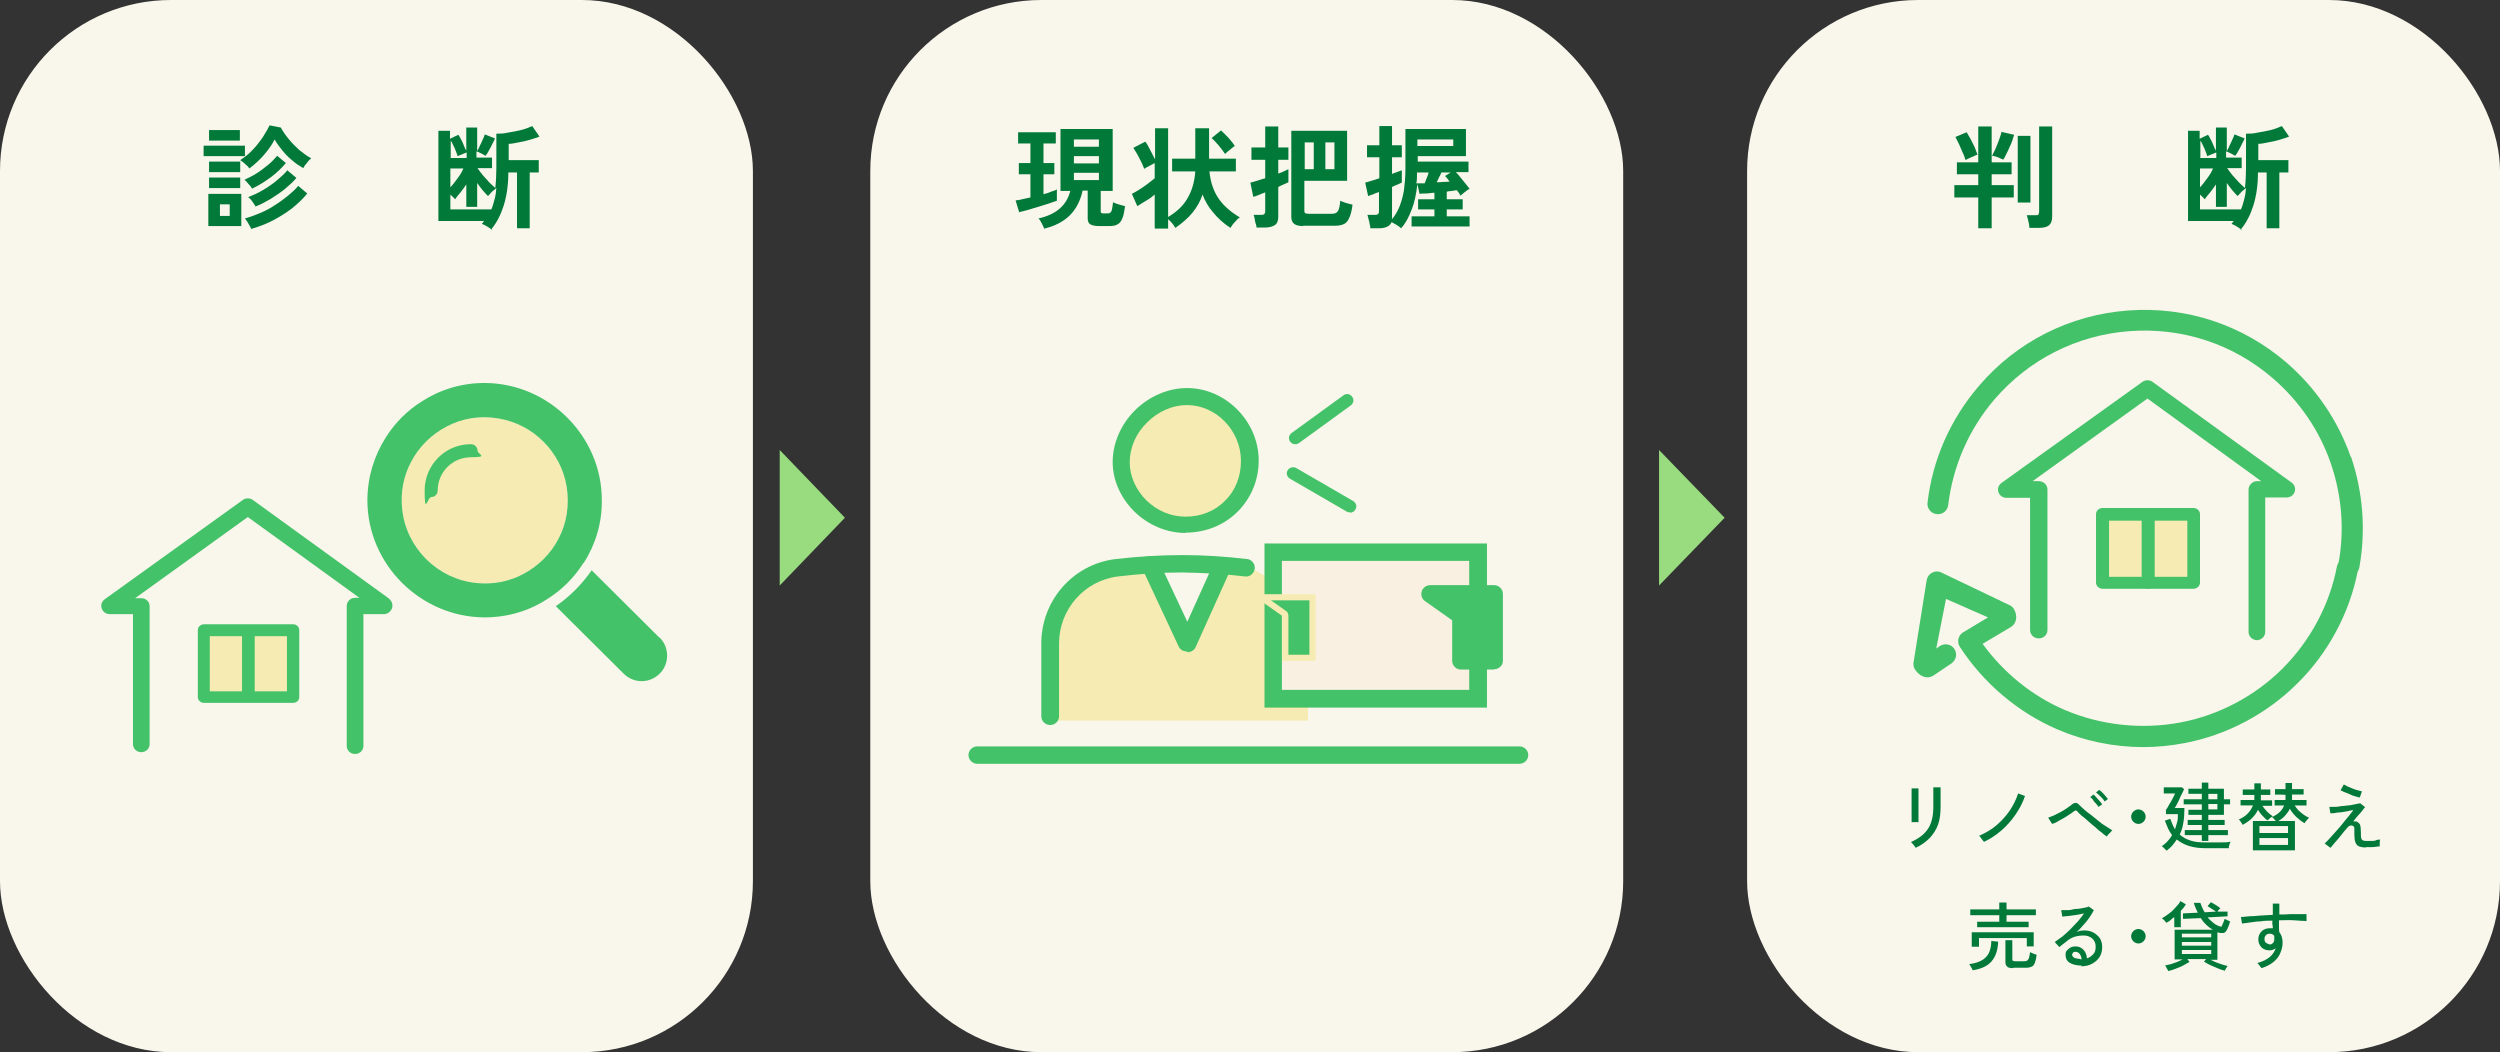 <?xml version="1.0" encoding="UTF-8"?>
<svg id="_レイヤー_2" data-name="レイヤー 2" xmlns="http://www.w3.org/2000/svg" viewBox="0 0 690 290.4">
  <rect x="0" y="0" width="690" height="290.4" fill="#333333" stroke="none"/>
  <defs>
    <style>
      .cls-1 {
        fill: #f6ecb3;
      }

      .cls-2 {
        fill: #44c269;
      }

      .cls-3 {
        fill: #007939;
      }

      .cls-4 {
        fill: #98dc7f;
      }

      .cls-5 {
        fill: #faf0e1;
      }

      .cls-6 {
        fill: #f9f6eb;
      }
    </style>
  </defs>
  <g id="_固定デザイン" data-name="固定デザイン">
    <g>
      <rect class="cls-6" width="207.8" height="290.4" rx="47.2" ry="47.2"/>
      <rect class="cls-6" x="240.2" width="207.8" height="290.4" rx="47.2" ry="47.2"/>
      <rect class="cls-6" x="482.2" width="207.8" height="290.4" rx="47.2" ry="47.2"/>
      <g>
        <path class="cls-3" d="M56.2,43.1v-2.9h11.4v2.9h-11.4ZM57.5,62.4v-8.9h9.1v8.9h-9.1ZM57.7,47.5v-2.9h8.6v2.9h-8.6ZM57.7,51.9v-2.9h8.6v2.9h-8.6ZM57.7,38.8v-2.9h8.5v2.9h-8.5ZM60.7,59.6h2.7v-3.2h-2.7v3.2ZM68.8,46.5c-.2-.4-.6-.8-1.1-1.2-.5-.5-1-.8-1.4-1.1.8-.5,1.7-1.2,2.5-1.9.8-.8,1.6-1.6,2.3-2.5.7-.9,1.4-1.8,1.9-2.7.6-.9,1-1.7,1.4-2.5l3.1.6c.6,1.1,1.3,2.1,2.2,3.2.9,1.1,1.9,2.1,2.9,3,1.1.9,2.2,1.7,3.3,2.3-.4.3-.8.7-1.2,1.3-.5.5-.8,1-1,1.4-1-.6-2-1.2-3-2.1-1-.8-1.9-1.7-2.7-2.7-.8-1-1.6-2-2.2-3.1-.7,1.4-1.7,2.8-2.9,4.2-1.2,1.4-2.6,2.7-4.1,3.8ZM69.6,52.1c-.2-.4-.5-.8-1-1.3-.4-.5-.8-.9-1.1-1.2,1.1-.5,2.3-1.1,3.4-1.8,1.1-.7,2.1-1.5,3.1-2.3,1-.8,1.8-1.7,2.5-2.5l2.4,2c-1.1,1.3-2.4,2.6-4,3.8-1.6,1.2-3.3,2.3-5.2,3.2ZM69.4,63.3c-.2-.4-.4-.9-.8-1.5-.3-.6-.7-1.1-1-1.5,1.4-.4,2.8-.9,4.2-1.5,1.4-.6,2.8-1.3,4.1-2.2,1.3-.8,2.5-1.7,3.6-2.6,1.1-.9,2.1-1.8,2.8-2.7l2.5,2.1c-1.2,1.5-2.6,2.8-4.2,4.1-1.7,1.3-3.5,2.4-5.4,3.4-1.9,1-3.9,1.7-5.9,2.3ZM70.6,57.1c-.2-.4-.5-.8-.9-1.4-.4-.6-.8-1-1.2-1.3,1.3-.5,2.7-1.1,4-1.9,1.4-.8,2.7-1.7,3.9-2.7,1.2-1,2.2-1.9,2.9-2.8l2.5,2.1c-.8,1-1.9,2-3.1,3-1.2,1-2.6,1.9-4,2.8-1.4.8-2.8,1.6-4.2,2.1Z"/>
        <path class="cls-3" d="M136,63.6c-.5-.4-.9-.7-1.4-1-.5-.3-1-.6-1.6-.8.1-.1.2-.3.3-.4.1-.1.2-.3.3-.4h-12.6v-24.9h3.2v2.2l2.3-1.1c.2.2.4.6.7,1.2.3.5.6,1.1.8,1.7s.5,1.1.7,1.5v-6.4h3v6.5c.2-.4.5-.8.7-1.4.3-.5.5-1.1.8-1.7.3-.6.5-1.1.6-1.5l2.8,1.1c-.1.4-.4.9-.7,1.5-.3.6-.6,1.3-1,1.9-.3.6-.6,1.1-.9,1.4-.2-.1-.4-.2-.7-.4-.3-.2-.6-.3-1-.5-.3-.2-.6-.3-.8-.3v1.7h4.3v2.9h-4c.4.6.9,1.3,1.5,2s1.2,1.3,1.8,2c.6.6,1.2,1.1,1.6,1.5.2-1.7.3-3.6.3-5.6v-9.4c.9,0,2,0,3.2-.3,1.2-.2,2.4-.4,3.6-.7,1.2-.3,2.2-.7,3.1-1.1l2,2.9c-.8.3-1.7.6-2.7.9-1,.3-2,.5-3.1.7-1,.2-1.9.4-2.7.4v4.5h8.3v3.4h-2.5v15.4h-3.5v-15.4h-2.4c0,3.6-.5,6.7-1.3,9.2-.8,2.5-1.9,4.7-3.5,6.6ZM124.3,43.6h4.5v-1.5c-.2,0-.5.2-.8.3s-.7.3-1,.4c-.3.1-.6.3-.7.3-.1-.4-.3-.9-.5-1.4-.2-.5-.4-1.1-.7-1.6-.2-.5-.5-1-.7-1.3v4.7ZM124.3,51.7c.7-.7,1.3-1.6,2-2.5s1.2-1.8,1.6-2.7h-3.6v5.2ZM124.3,57.8h11.3c.4-.8.6-1.8.9-2.8s.4-2,.5-3.1c-.3.2-.7.6-1.2,1-.5.5-.8.9-1.1,1.2-.5-.4-.9-1-1.5-1.6-.5-.6-1-1.3-1.5-2v6.6h-3v-6.2c-.5.8-1.1,1.5-1.6,2.2-.6.7-1.1,1.3-1.5,1.9-.3-.4-.8-.8-1.3-1.3v4.1Z"/>
      </g>
      <polygon class="cls-4" points="233.2 142.9 215.2 161.6 215.2 124.2 233.2 142.9"/>
      <polygon class="cls-4" points="476 142.9 457.9 161.6 457.9 124.2 476 142.9"/>
      <g>
        <circle class="cls-1" cx="327.8" cy="127.8" r="16.7"/>
        <g>
          <path class="cls-1" d="M335.3,154.8l-8.1,19.9-10-19.9c-14.2,0-25.8,11.5-25.8,25.8v18.3s69.6,0,69.6,0v-18.3c0-9.7-5.4-18.1-13.3-22.5s-8-3.2-12.5-3.2Z"/>
          <polygon class="cls-5" points="408 182.9 408 192.9 351.5 192.9 351.5 152.4 408 152.4 408 164.1 408 182.9"/>
          <g>
            <g>
              <g>
                <path class="cls-2" d="M327.3,146.4h0c-5.1,0-9.9-2.1-13.7-5.7-3.7-3.6-5.8-8.3-5.8-13.1,0-4.9,2.1-9.9,5.9-13.7h0c3.8-3.8,8.9-6,13.9-6h.1c10.3,0,18.9,8.9,18.9,19.3,0,5.2-2,10.1-5.6,13.6-3.6,3.6-8.5,5.6-13.8,5.6ZM327.6,111.1c-4.1,0-8.3,1.8-11.5,5h0c-3.2,3.2-5,7.4-5,11.5,0,4,1.8,7.9,4.9,11,3.1,3,7.1,4.7,11.3,4.7h0c4.3,0,8.4-1.6,11.3-4.6,3-3,4.6-7,4.6-11.5,0-8.7-7.1-16.1-15.6-16.1h-.1ZM314.6,114h0,0Z"/>
                <path class="cls-2" d="M327.3,147.1h0c-5.2,0-10.3-2.1-14.2-5.9-3.8-3.8-6-8.6-6-13.7,0-5.1,2.2-10.3,6.1-14.2,3.9-3.9,9.2-6.2,14.4-6.2,10.8,0,19.8,9.3,19.8,20,0,5.4-2.1,10.4-5.8,14.1-3.7,3.7-8.8,5.8-14.3,5.8ZM327.6,111.1v.7c-3.9,0-7.9,1.7-11,4.8-3.1,3-4.8,7-4.8,11,0,3.8,1.7,7.6,4.6,10.5,3,2.9,6.8,4.5,10.8,4.5h0c4.2,0,8.1-1.5,10.9-4.4,2.9-2.8,4.4-6.7,4.4-11,0-8.3-6.8-15.4-14.9-15.4v-.7Z"/>
              </g>
              <g>
                <path class="cls-2" d="M289.8,199.4c-1,0-1.7-.8-1.7-1.7v-20.1c0-11.5,8.6-21.2,19.9-22.6,6.1-.7,12.3-1.1,18.4-1.1,5.9,0,11.9.4,17.7,1.1.9.1,1.6,1,1.5,1.9-.1.9-1,1.6-1.9,1.5-5.7-.7-11.5-1.1-17.3-1.1-.1,0-.2,0-.3,0-5.9,0-11.8.4-17.6,1.1-9.6,1.2-16.9,9.4-16.9,19.2v20.1c0,1-.8,1.7-1.7,1.7Z"/>
                <path class="cls-2" d="M289.8,200.1c-1.3,0-2.4-1.1-2.4-2.4v-20.1c0-11.9,8.8-21.9,20.5-23.3,6.1-.7,12.3-1.1,18.5-1.1,5.9,0,11.9.4,17.8,1.1.6,0,1.2.4,1.6.9.4.5.6,1.1.5,1.8-.2,1.3-1.4,2.3-2.7,2.1-5.7-.7-11.5-1-17.2-1.1h-.3c-5.8,0-11.7.4-17.5,1.1-9.3,1.1-16.3,9.1-16.3,18.5v20.1c0,1.3-1.1,2.4-2.4,2.4Z"/>
              </g>
            </g>
            <g>
              <path class="cls-2" d="M419.4,210.1h-149.7c-1,0-1.7-.8-1.7-1.7s.8-1.7,1.7-1.7h149.7c1,0,1.7.8,1.7,1.7s-.8,1.7-1.7,1.7Z"/>
              <path class="cls-2" d="M419.4,210.8h-149.7c-1.3,0-2.4-1.1-2.4-2.4s1.1-2.4,2.4-2.4h149.7c1.3,0,2.4,1.1,2.4,2.4s-1.1,2.4-2.4,2.4Z"/>
            </g>
            <g>
              <polygon class="cls-2" points="409.7 194.6 349.7 194.6 349.7 150.7 409.7 150.7 409.7 164.1 406.3 164.1 406.3 154.2 353.2 154.2 353.2 191.2 406.3 191.2 406.3 182.9 409.7 182.9 409.7 194.6"/>
              <path class="cls-2" d="M410.4,195.3h-61.4v-45.3h61.4v14.8h-4.9v-10h-51.7v35.6h51.7v-8.3h4.9v13.1Z"/>
            </g>
            <g>
              <path class="cls-2" d="M327.5,179.1c-.7,0-1.3-.4-1.6-1l-10-21.4c-.4-.9,0-1.9.8-2.3.9-.4,1.9,0,2.3.8l8.4,18,8-17.8c.4-.9,1.4-1.3,2.3-.9.9.4,1.3,1.4.9,2.3l-9.6,21.3c-.3.6-.9,1-1.6,1h0Z"/>
              <path class="cls-2" d="M327.5,179.8h0c-.9,0-1.8-.5-2.2-1.4l-10-21.4c-.3-.6-.3-1.2,0-1.9.2-.6.7-1.1,1.3-1.4.6-.3,1.2-.3,1.9,0,.6.2,1.1.7,1.4,1.3l7.8,16.6,7.4-16.4c.5-1.2,2-1.8,3.2-1.2.6.3,1,.7,1.3,1.4s.2,1.3,0,1.9l-9.6,21.3c-.4.9-1.3,1.4-2.2,1.4h0Z"/>
            </g>
            <g>
              <polygon class="cls-1" points="363.1 164 345.4 164 353.9 170 353.9 182.4 363.1 182.4 363.1 164"/>
              <g>
                <path class="cls-2" d="M412.4,184.1h-9.2c-1,0-1.7-.8-1.7-1.7v-11.5l-7.8-5.5c-.6-.4-.9-1.2-.7-1.9.2-.7.9-1.2,1.6-1.2h17.7c.9,0,1.7.8,1.7,1.7v18.4c0,.5-.1.9-.5,1.2-.3.3-.8.5-1.2.5ZM355.7,180.7h5.7v-15h-10.6l4.1,2.9c.5.3.7.8.7,1.4v10.7Z"/>
                <path class="cls-2" d="M412.4,184.8h-9.2c-1.3,0-2.4-1.1-2.4-2.4v-11.2l-7.5-5.3c-.9-.6-1.2-1.7-.9-2.7.3-1,1.3-1.7,2.3-1.7h17.7c1.3,0,2.4,1.1,2.4,2.4v18.4c0,.7-.2,1.3-.7,1.7-.5.5-1.1.7-1.7.7ZM356.4,180h4.3v-13.6h-7.6l2.2,1.6c.7.5,1,1.2,1,2v10Z"/>
              </g>
            </g>
            <g>
              <path class="cls-2" d="M372.6,141.4c-.3,0-.6,0-.9-.2l-15.7-9.1c-.8-.5-1.1-1.5-.6-2.3.5-.8,1.5-1.1,2.4-.6l15.7,9.1c.8.5,1.1,1.5.6,2.3-.3.6-.9.9-1.5.9Z"/>
              <path class="cls-2" d="M357.5,122.6c-.5,0-1.1-.2-1.4-.7-.6-.8-.4-1.8.4-2.4l14.3-10.4c.8-.6,1.8-.4,2.4.4.6.8.4,1.8-.4,2.4l-14.3,10.4c-.3.2-.7.3-1,.3Z"/>
            </g>
          </g>
        </g>
      </g>
      <g>
        <path class="cls-2" d="M648.8,126.1c-3.5-10-9.6-19-17.7-26-12.2-10.5-27.7-15.6-43.8-14.4-16,1.2-30.7,8.6-41.1,20.8-7.9,9.2-12.8,20.3-14.2,32.2-.2,1.6.9,3,2.5,3.2,1.6.2,3-.9,3.2-2.5,1.3-10.8,5.7-20.9,12.8-29.2,9.5-11,22.7-17.7,37.2-18.8,14.5-1.1,28.6,3.5,39.6,13,7.3,6.3,12.9,14.4,16,23.5,3,8.7,3.8,18.1,2.2,27.2l-.3.6c0,.2-.2.4-.2.6-2,10.6-7.4,20.6-15,28.2-7.6,7.6-17.6,12.9-28.2,14.9-10.6,2-21.9.8-31.8-3.4-9-3.8-17-10.3-22.8-18.3l7.9-4.7c1.5-1,1.8-3,.8-4.8-.2-.4-.6-.8-.9-1l-19-9.1c-.9-.5-1.9-.5-2.8,0-.9.5-1.4,1.4-1.5,2.4l-3.6,22.6v.2c0,.6.2,1.2.6,1.7,1.8,2.4,3.8,2.2,5,1.4l4.9-3.3c1.3-.9,1.7-2.6.8-4-.4-.6-1.1-1.1-1.8-1.2-.7-.2-1.5,0-2.2.4l-1,.7,2.7-13.7,11.6,5.1-7,4.2c-1.3.9-1.6,2.6-.8,3.9,6.5,10,16,18.1,26.9,22.8,7.4,3.2,15.6,4.9,23.8,4.9,3.8,0,7.6-.4,11.3-1.1,11.7-2.2,22.8-8.1,31.2-16.5,8.4-8.3,14.3-19.2,16.6-30.8l.3-.6c0-.2.2-.4.2-.7,1.8-10.1,1-20.6-2.3-30.4Z"/>
        <g>
          <rect class="cls-1" x="580.3" y="141" width="25" height="18.9"/>
          <g>
            <g>
              <path class="cls-2" d="M562.8,174.9c.6,0,1.1-.4,1.1-1v-38.8c0-.5-.5-1-1.1-1h-5.8l35.8-25.7,35.4,25.7h-5.2c-.6,0-1,.5-1,1v39.3c0,.5.5,1,1.1,1s1.1-.4,1.1-1v-38.4h7.2c.4,0,.8-.4,1-.7.1-.4,0-.8-.3-1.1l-38.4-27.8c-.4-.3-.9-.3-1.3,0l-38.9,27.9c-.4.3-.5.7-.3,1.1.1.4.5.7,1,.7h7.8v37.9c0,.5.5,1,1.1,1Z"/>
              <path class="cls-2" d="M623,176.7c-1.3,0-2.4-1-2.4-2.3v-39.3c0-1.2,1.1-2.3,2.3-2.3h1.2s-31.4-22.8-31.4-22.8l-31.7,22.8h1.7c1.3,0,2.4,1,2.4,2.3v38.8c0,1.3-1.1,2.3-2.4,2.3s-2.4-1-2.4-2.3v-36.5h-6.5c-1,0-1.9-.6-2.2-1.5-.4-1,0-2,.8-2.6l38.9-27.9c.8-.6,2-.6,2.8,0l38.4,27.8c.8.6,1.2,1.6.8,2.6-.3.9-1.2,1.5-2.2,1.5h-5.9v37.1c0,1.3-1.1,2.3-2.4,2.3Z"/>
            </g>
            <g>
              <path class="cls-2" d="M579.3,160.9v-18.9c0-.5.5-1,1.1-1h25.1c.6,0,1.1.4,1.1,1v18.9c0,.5-.5,1-1.1,1h-25.1c-.6,0-1.1-.4-1.1-1ZM604.4,143h-23v16.9h23v-16.9Z"/>
              <path class="cls-2" d="M605.4,162.5h-25.1c-1,0-1.8-.8-1.8-1.7v-18.9c0-.9.8-1.7,1.8-1.7h25.1c1,0,1.8.8,1.8,1.7v18.9c0,.9-.8,1.7-1.8,1.7ZM582.1,159.2h21.6v-15.5h-21.6v15.5Z"/>
            </g>
            <g>
              <path class="cls-2" d="M592.9,161.8c.6,0,1.1-.4,1.1-1v-18.4c0-.5-.5-1-1.1-1s-1.1.4-1.1,1v18.4c0,.5.5,1,1.1,1Z"/>
              <path class="cls-2" d="M592.9,162.5c-1,0-1.8-.8-1.8-1.7v-18.4c0-.9.8-1.7,1.8-1.7s1.8.8,1.8,1.7v18.4c0,.9-.8,1.7-1.8,1.7Z"/>
            </g>
          </g>
        </g>
      </g>
      <g>
        <path class="cls-3" d="M281.3,58.6l-1-3.3c.5,0,1.1-.1,1.8-.3s1.5-.3,2.3-.5v-6.4h-3.2v-3.1h3.2v-5.4h-3.4v-3.1h10.4v3.1h-3.4v5.4h3v3.1h-3v5.5c.8-.2,1.5-.4,2.1-.7.7-.2,1.2-.4,1.6-.6v3.1c-.6.2-1.4.5-2.3.8-.9.3-1.9.6-2.9.9-1,.3-2,.6-3,.9s-1.7.4-2.4.6ZM288.2,63.2c-.1-.5-.4-1-.7-1.6-.3-.6-.6-1.1-.9-1.3,4.9-1.1,7.8-3.6,8.8-7.6h-2.7v-17.1h14.4v17.1h-3.3v5.6c0,.2,0,.4.2.5s.3.1.6.1h.9c.4,0,.7,0,.9-.2.2-.1.4-.4.5-.9.1-.5.2-1.1.3-2,.2.1.5.3.9.4.4.1.8.3,1.3.4.4.1.8.2,1.1.3-.2,1.5-.4,2.7-.8,3.5-.3.8-.8,1.3-1.4,1.6-.6.3-1.3.4-2.2.4h-2.8c-1.1,0-1.9-.2-2.4-.5-.5-.3-.7-.9-.7-1.7v-7.6h-1.4c-.6,2.8-1.8,5.1-3.5,6.8s-4.1,3-7.1,3.7ZM296.4,40.5h6.9v-2h-6.9v2ZM296.4,45.1h6.9v-2h-6.9v2ZM296.4,49.7h6.9v-2h-6.9v2Z"/>
        <path class="cls-3" d="M318.7,62.9v-9.2c-.7.6-1.5,1.2-2.4,1.7s-1.7,1.1-2.4,1.5l-1.5-3.4c.6-.3,1.3-.7,2.1-1.2.8-.5,1.6-1.1,2.3-1.6.8-.6,1.4-1.1,1.9-1.5v-4.2c-.4.2-.9.5-1.5.8-.6.3-1.1.6-1.4.8-.2-.6-.5-1.2-.8-1.9-.4-.7-.7-1.4-1.1-2.1-.4-.7-.8-1.3-1.1-1.8l3.3-1.7c.5.6.9,1.4,1.4,2.4.5.9.9,1.8,1.3,2.5v-8.6h3.6v24.5c2.3-1.4,4.1-3,5.3-5.1,1.2-2,2-4.5,2.2-7.5h-6.4v-3.5h6.4v-8.4h3.8v8.4h7.4v3.5h-7.3c.3,3.1,1.2,5.6,2.6,7.6,1.4,2,3.4,3.7,5.8,5.1-.5.3-.9.7-1.4,1.3-.5.5-.9,1.1-1.2,1.6-2-1.3-3.6-2.8-4.8-4.3-1.3-1.5-2.2-3.1-2.9-4.9-.6,1.8-1.5,3.4-2.7,4.9-1.2,1.5-2.8,2.9-4.8,4.3-.2-.4-.6-.9-.9-1.3-.4-.5-.8-.8-1.1-1.1v2.6h-3.6ZM338.2,42.6c-.5-.8-1.1-1.5-1.8-2.4-.7-.8-1.3-1.5-2-2.1l2.6-2.1c.7.6,1.4,1.4,2.1,2.1.7.8,1.3,1.5,1.7,2.2-.4.2-.8.6-1.3,1-.5.4-1,.8-1.4,1.2Z"/>
        <path class="cls-3" d="M346.8,63c0-.3,0-.7-.2-1.2s-.2-.9-.3-1.4-.2-.8-.3-1.1h2c.4,0,.7,0,.9-.2s.3-.4.3-.8v-5.2c-.7.3-1.4.5-2,.8-.6.2-1,.4-1.3.4l-.8-3.9c.5-.1,1.1-.3,1.8-.5.7-.2,1.5-.5,2.3-.7v-5.1h-3.8v-3.4h3.8v-5.8h3.6v5.8h2.8v3.4h-2.8v3.8c.6-.2,1.2-.4,1.7-.7.5-.2.9-.4,1.1-.5v3.6c-.2.1-.6.3-1.1.5-.5.2-1.1.5-1.7.8v8.2c0,1.1-.3,1.9-.9,2.3s-1.5.7-2.8.7h-2.3ZM359.8,62.4c-1.2,0-2.1-.2-2.6-.6-.5-.4-.8-1-.8-1.9v-23.8h15.4v13.8h-11.8v8.2c0,.3,0,.5.2.7.1.1.4.2.9.2h6.6c.8,0,1.3-.3,1.6-.8.3-.5.5-1.4.6-2.8.2.1.6.3,1,.4.4.2.9.3,1.3.4.4.1.8.2,1.1.3-.2,1.6-.5,2.7-.9,3.6s-.8,1.4-1.4,1.7c-.6.3-1.4.5-2.4.5h-9ZM360.1,46.7h2.5v-7.4h-2.5v7.4ZM365.8,46.7h2.5v-7.4h-2.5v7.4Z"/>
        <path class="cls-3" d="M378.2,63c0-.3,0-.7-.2-1.2,0-.5-.2-.9-.3-1.4s-.2-.8-.3-1.1h2c.4,0,.7,0,.9-.2.2-.1.3-.4.3-.8v-5.3c-.7.2-1.3.5-1.8.7-.5.2-1,.3-1.2.4l-.8-3.7c.5-.1,1-.3,1.7-.5.7-.2,1.4-.4,2.2-.7v-5.8h-3.4v-3.3h3.4v-5.3h3.5v5.3h2.7v3.3h-2.7v4.6c.6-.2,1.1-.4,1.6-.6.5-.2.9-.3,1.1-.4v3.4c-.3.1-.6.3-1.1.5-.5.2-1,.4-1.6.7v8.6c0,.1,0,.2,0,.3.9-1.1,1.6-2.3,2.1-3.6.5-1.3.9-2.7,1.2-4.4.2-1.7.4-3.6.4-5.9v-11h16.7v7.5h-13.3v1.5h14v2.9h-3.5c.4.4.9.9,1.3,1.5.5.6,1,1.2,1.4,1.7.5.6.8,1,1.1,1.4-.4.2-.8.5-1.3.9s-.9.7-1.2,1c-.2-.4-.5-.9-1-1.5-.4,0-.8.1-1.3.2-.5,0-1,.1-1.5.2v2.1h4.4v2.8h-4.4v1.9h6.3v2.8h-16v-2.8h6.3v-1.9h-4.5v-2.8h4.5v-1.8c-.8,0-1.6.2-2.3.2s-1.3,0-1.8.1l-.6-2.7c-.3,2.7-.8,5.1-1.6,7.1-.8,2.1-1.7,3.8-2.9,5.1-.3-.3-.7-.6-1.2-.9-.5-.3-1-.6-1.4-.8-.5,1.1-1.6,1.7-3.5,1.7h-2.2ZM391,50.6c.6,0,1.3,0,2.2,0,.2-.5.4-1,.6-1.5.2-.5.4-1,.5-1.5h-3.2c0,1.1,0,2.1-.2,3.1ZM391.2,40.3h9.9v-1.8h-9.9v1.8ZM396.5,50.3c.7,0,1.3,0,1.9-.1.6,0,1.2,0,1.7-.1-.2-.3-.5-.6-.7-.9-.2-.3-.4-.5-.6-.6l1.6-1h-2.6c-.1.4-.3.8-.6,1.3-.2.5-.5,1-.7,1.5Z"/>
      </g>
      <g>
        <path class="cls-3" d="M546,63v-8.5h-6.6v-3.4h6.6v-3h-5.9v-3.3h5.9v-9.9h3.7v9.9h5.5v3.3h-5.5v3h6.1v3.4h-6.1v8.5h-3.7ZM542.5,44.2c-.2-.6-.4-1.3-.8-2.1-.3-.8-.7-1.5-1-2.3-.4-.8-.7-1.4-1-2l3.1-1.3c.3.5.7,1.2,1.1,1.9s.7,1.5,1.1,2.2c.3.8.6,1.5.8,2.1-.2,0-.6.2-1,.4-.4.2-.8.3-1.2.5-.4.2-.7.4-1,.5ZM553,44.1c-.4-.2-1-.4-1.6-.7-.6-.2-1.2-.4-1.6-.4.2-.4.5-1,.9-1.8.3-.8.7-1.6,1-2.5s.6-1.6.7-2.3l3.5.8c-.1.4-.3,1-.5,1.6s-.5,1.3-.8,1.9c-.3.7-.6,1.3-.9,1.9-.3.6-.5,1.1-.8,1.4ZM556.9,55.9v-18.4h3.5v18.4h-3.5ZM560.1,63c0-.3,0-.7-.1-1.2s-.2-.9-.3-1.3c-.1-.4-.2-.8-.3-1.1h2.4c.4,0,.7,0,.8-.2.1-.1.2-.4.2-.8v-23.5h3.6v24.9c0,1.1-.3,1.9-.9,2.4-.6.5-1.6.7-2.9.7h-2.5Z"/>
        <path class="cls-3" d="M618.9,63.6c-.5-.4-.9-.7-1.4-1-.5-.3-1-.6-1.6-.8.1-.1.2-.3.3-.4.1-.1.2-.3.3-.4h-12.6v-24.9h3.2v2.2l2.3-1.1c.2.2.4.6.7,1.2.3.5.6,1.1.8,1.7s.5,1.1.7,1.5v-6.4h3v6.5c.2-.4.5-.8.7-1.4.3-.5.5-1.1.8-1.7.3-.6.5-1.1.6-1.5l2.8,1.1c-.1.4-.4.9-.7,1.5-.3.6-.6,1.3-1,1.9-.3.6-.6,1.1-.9,1.4-.2-.1-.4-.2-.7-.4-.3-.2-.6-.3-1-.5-.3-.2-.6-.3-.8-.3v1.7h4.3v2.9h-4c.4.6.9,1.3,1.5,2s1.2,1.3,1.8,2c.6.6,1.2,1.1,1.6,1.5.2-1.7.3-3.6.3-5.6v-9.4c.9,0,2,0,3.2-.3,1.2-.2,2.4-.4,3.6-.7,1.2-.3,2.2-.7,3.1-1.1l2,2.9c-.8.3-1.7.6-2.7.9-1,.3-2,.5-3.1.7-1,.2-1.9.4-2.7.4v4.5h8.3v3.4h-2.5v15.4h-3.5v-15.4h-2.4c0,3.6-.5,6.7-1.3,9.2-.8,2.5-1.9,4.7-3.5,6.6ZM607.2,43.6h4.5v-1.5c-.2,0-.5.2-.8.3s-.7.3-1,.4c-.3.1-.6.3-.7.3-.1-.4-.3-.9-.5-1.4-.2-.5-.4-1.1-.7-1.6-.2-.5-.5-1-.7-1.3v4.7ZM607.2,51.7c.7-.7,1.3-1.6,2-2.5s1.2-1.8,1.6-2.7h-3.6v5.2ZM607.2,57.8h11.3c.4-.8.6-1.8.9-2.8s.4-2,.5-3.1c-.3.2-.7.6-1.2,1-.5.5-.8.9-1.1,1.2-.5-.4-.9-1-1.5-1.6-.5-.6-1-1.3-1.5-2v6.6h-3v-6.2c-.5.8-1.1,1.5-1.6,2.2-.6.7-1.1,1.3-1.5,1.9-.3-.4-.8-.8-1.3-1.3v4.1Z"/>
      </g>
      <g>
        <path class="cls-3" d="M527.6,227c0,0,0-.4,0-.8,0-.5,0-1,0-1.7,0-.7,0-1.4,0-2.2,0-.8,0-1.5,0-2.2,0-.7,0-1.3,0-1.7s0-.7,0-.8h1.9v.8c0,.5,0,1,0,1.7s0,1.4,0,2.1,0,1.5,0,2.1c0,.7,0,1.3,0,1.7s0,.8,0,.9h-1.9ZM528.7,234c0-.1-.2-.3-.3-.5-.2-.2-.3-.4-.5-.6-.2-.2-.3-.4-.5-.5,2.1-.9,3.7-2.1,4.7-3.6,1-1.5,1.5-3.5,1.5-6.1v-1.7c0-.5,0-.9,0-1.5,0-.5,0-1,0-1.4,0-.4,0-.7,0-.8h2v5.4c0,1.9-.2,3.5-.7,4.9-.5,1.4-1.3,2.6-2.3,3.7-1,1-2.3,2-3.9,2.7Z"/>
        <path class="cls-3" d="M547.6,232.4c0-.1-.2-.3-.4-.5s-.3-.4-.5-.7-.3-.4-.5-.5c1.8-.8,3.4-1.7,4.8-2.9,1.4-1.2,2.7-2.6,3.7-4.1,1-1.5,1.8-3.1,2.3-4.7l1.9.7c-.6,1.8-1.5,3.5-2.6,5.1-1.1,1.6-2.4,3.1-3.9,4.4-1.5,1.3-3.2,2.4-4.9,3.2Z"/>
        <path class="cls-3" d="M581.4,230.8c-.3-.2-.8-.5-1.3-1-.6-.4-1.2-.9-1.8-1.5-.7-.5-1.3-1.1-2-1.7-.7-.6-1.2-1.1-1.8-1.5-.5-.5-.9-.8-1.1-1.1s-.4-.3-.5-.3-.4.1-.6.3c-.4.3-.8.6-1.3.9s-1,.7-1.6,1c-.6.3-1.1.6-1.6.9s-1,.5-1.4.6l-1.1-1.7c.4-.2,1-.4,1.5-.6.6-.3,1.2-.6,1.8-.9.6-.3,1.2-.7,1.8-1.1.6-.4,1-.7,1.4-1,.4-.4.8-.5,1.1-.5.3,0,.7.2,1.1.7.3.3.7.6,1.2,1.1.5.5,1.2,1,1.9,1.5.7.6,1.4,1.1,2.1,1.7s1.4,1.1,2.1,1.5,1.2.8,1.7,1.1c-.2.1-.3.3-.5.5-.2.2-.4.4-.6.6s-.3.4-.4.6ZM579.2,222.7c-.2-.3-.4-.6-.7-.9s-.6-.6-.8-1-.6-.6-.8-.8l.9-.7c.2.2.5.4.8.8.3.3.6.7.9,1s.5.6.7.9l-1,.7ZM580.9,221.2c-.2-.3-.4-.6-.7-.9s-.6-.6-.9-.9-.6-.5-.8-.7l.9-.7c.2.2.5.4.8.7.3.3.6.6.9,1s.5.6.7.8l-1,.8Z"/>
        <path class="cls-3" d="M590.2,227.4c-.5,0-1-.2-1.4-.6-.4-.4-.6-.9-.6-1.4s.2-1,.6-1.4c.4-.4.9-.6,1.4-.6s1,.2,1.4.6.6.9.6,1.4-.2,1-.6,1.4-.9.6-1.4.6Z"/>
        <path class="cls-3" d="M598,234.8c0,0-.2-.2-.4-.4s-.3-.3-.5-.5-.3-.3-.5-.3c1.2-.8,2.2-1.9,2.9-3.1-.4-.5-.8-1.2-1.1-1.8-.3-.7-.6-1.4-.9-2.2l1.5-.5c.4,1.1.8,2.1,1.3,2.9.2-.6.4-1.3.6-2s.2-1.4.2-2.2h-3.3v-1.2c.2-.2.4-.5.6-.9s.4-.8.7-1.2c.2-.4.5-.9.7-1.3s.4-.8.5-1.1h-3.1v-1.7h5l.6.5c-.2.4-.3.8-.6,1.3s-.5,1-.7,1.5-.5,1-.7,1.4c-.2.4-.4.8-.6,1h2.7c0,1.5-.1,2.9-.3,4.1-.2,1.2-.5,2.3-1,3.2.8.8,1.8,1.3,3,1.7s2.5.5,4.1.5,3,0,4.2,0c1.1,0,2,0,2.7-.2,0,0,0,.3-.2.5,0,.2-.1.5-.2.7s0,.4,0,.6c-.4,0-1,0-1.7,0s-1.5,0-2.4,0c-.8,0-1.6,0-2.4,0-1.7,0-3.2-.2-4.5-.6-1.3-.4-2.4-1-3.4-1.8-.4.6-.8,1.1-1.2,1.6s-1,1-1.5,1.4ZM607.7,232.1v-1.6h-4.7v-1.4h4.7v-1.4h-3.9v-1.4h3.9v-1.4h-3.7v-1.4h3.7v-1.5h-5v-1.4h5v-1.5h-3.7v-1.4h3.7v-1.7h1.8v1.7h4.3v2.9h1.7v1.4h-1.7v2.9h-4.3v1.4h4.5v1.4h-4.5v1.4h5.4v1.4h-5.4v1.6h-1.8ZM609.5,220.6h2.5v-1.5h-2.5v1.5ZM609.5,223.4h2.5v-1.5h-2.5v1.5Z"/>
        <path class="cls-3" d="M619,227.7c0-.1-.2-.3-.3-.5s-.3-.4-.4-.6-.3-.3-.4-.4c1-.5,1.9-1,2.5-1.7.6-.6,1.1-1.4,1.4-2.2h-3.4v-1.5h3.8c0-.2,0-.5,0-.7s0-.5,0-.7h0c0,0-3.2,0-3.2,0v-1.5h3.2v-1.7h1.8v1.7h2.6v1.5h-2.6c0,.3,0,.6,0,.8,0,.2,0,.5,0,.7h3.1v1.5h-2.7c.4.5.8,1.1,1.3,1.6.5.5,1,.9,1.6,1.3-.1,0-.3.2-.5.3s-.4.3-.6.5-.3.3-.4.3c-.5-.3-.9-.8-1.4-1.3s-.9-1.1-1.2-1.6c-.8,1.7-2.2,3.1-4.3,4.2ZM621.8,234.7v-8.1h6.3c-.1-.2-.3-.4-.5-.6-.2-.2-.4-.4-.5-.5,1.7-.8,2.8-1.8,3.3-3.2h-2.6v-1.5h3c0-.2,0-.5,0-.7s0-.5,0-.7h0c0-.1-2.9-.1-2.9-.1v-1.5h2.9v-1.7h1.8v1.7h3.2v1.5h-3.2c0,.4,0,.6,0,.8s0,.5,0,.7h4v1.5h-3.3c.5.7,1,1.4,1.8,2,.7.6,1.5,1.1,2.2,1.4,0,0-.2.2-.4.4s-.3.4-.5.6-.2.3-.3.5c-.8-.4-1.5-1-2.3-1.7-.7-.7-1.4-1.5-1.8-2.3-.3.7-.8,1.3-1.3,1.9-.5.6-1.2,1.1-1.9,1.5h4.6v8.1h-11.6ZM623.6,229.9h7.9v-1.9h-7.9v1.9ZM623.6,233.2h7.9v-1.9h-7.9v1.9Z"/>
        <path class="cls-3" d="M653,233.9c-.8,0-1.4-.1-1.9-.3s-.8-.6-1-1.1-.3-1.3-.3-2.2c0-.8,0-1.4,0-1.7,0-.3-.2-.6-.5-.7-.5-.2-1,0-1.4.5-.7.8-1.3,1.5-1.9,2.3s-1.2,1.4-1.7,2-.8,1-1.1,1.3l-1.6-1.2c.3-.3.8-.7,1.3-1.3.5-.6,1.1-1.2,1.7-1.9s1.3-1.4,1.9-2.2c.6-.8,1.2-1.5,1.7-2.1.5-.7,1-1.2,1.3-1.7-.5,0-1,.2-1.6.3s-1.2.2-1.8.3c-.6,0-1.2.1-1.7.2s-.9,0-1.2.1l-.3-1.8c.3,0,.7,0,1.3,0,.5,0,1.1,0,1.8-.2.6,0,1.3-.1,2-.2.7,0,1.3-.2,1.9-.3.6-.1,1.1-.2,1.5-.3l1.4,1.1c-.2.1-.4.4-.7.8-.3.4-.7.9-1.2,1.4s-.9,1.1-1.4,1.7c.2,0,.4,0,.6,0,.3,0,.5.1.6.2.3.2.6.5.7.8s.2,1,.2,1.9c0,.8,0,1.4.1,1.7.1.4.3.6.6.7s.6.1,1,.1.7,0,1.2,0,.9,0,1.3-.2.8-.1,1.1-.2c0,.2-.1.5-.1.9s0,.7,0,1c-.6,0-1.3.2-2,.2-.7,0-1.3,0-1.8,0ZM651.3,220.1c-.3,0-.7-.2-1.2-.3s-1-.3-1.6-.6-1.1-.4-1.5-.6c-.5-.2-.8-.4-1-.5l.9-1.6c.2.1.5.3.9.5.4.2.9.4,1.4.6.5.2,1,.4,1.5.5s.9.3,1.2.3l-.6,1.7Z"/>
        <path class="cls-3" d="M544.4,267.7c0-.2-.2-.5-.4-.8-.2-.3-.3-.6-.5-.8,1.4-.2,2.5-.5,3.4-1s1.5-1.1,2-2c.4-.9.7-2,.7-3.4l1.9.2c-.1,2.3-.7,4.1-1.8,5.4-1.1,1.3-2.8,2.1-5.2,2.5ZM545.7,255.9v-1.5h6.1v-1.8h-8v-1.6h8v-1.9h2v1.9h8.1v1.6h-8.1v1.8h6.1v1.5h-14.1ZM544.2,261.2v-3.9h17.1v3.9h-1.9v-2.3h-13.2v2.4h-2ZM555.6,267.2c-.8,0-1.3-.1-1.6-.4s-.5-.6-.5-1.2v-6.1h1.9v5.2c0,.2,0,.4.2.5.1,0,.3.1.6.1h2.4c.4,0,.7,0,.9-.2s.4-.4.5-.7c.1-.4.2-.9.3-1.6.2.1.5.2.9.4s.7.2.9.3c-.1,1-.3,1.8-.5,2.3-.2.5-.5.9-.9,1-.4.2-.9.3-1.5.3h-3.5Z"/>
        <path class="cls-3" d="M574.6,266.5c-1.5,0-2.6-.3-3.4-.8s-1.1-1.3-1.1-2.1.1-1,.4-1.3.6-.6,1-.8c.4-.2.9-.3,1.3-.3.9,0,1.6.3,2.2.9.6.6.9,1.4,1,2.4.7-.2,1.2-.6,1.7-1.1s.7-1.2.7-2-.1-1.2-.4-1.7-.7-.9-1.2-1.1c-.5-.3-1.1-.4-1.8-.4-1.8,0-3.3.5-4.5,1.5-.2.2-.6.5-1,.8s-.8.6-1.1.9l-1.3-1.4c.6-.4,1.3-.9,2.1-1.5.7-.6,1.5-1.3,2.2-2s1.4-1.5,2.1-2.2c.7-.8,1.2-1.5,1.7-2.2-.6.1-1.2.3-2,.4-.7.1-1.5.2-2.2.3s-1.3.1-1.8.2l-.3-1.8c.4,0,.8,0,1.4,0,.6,0,1.1,0,1.8-.2s1.2-.1,1.8-.2,1.1-.2,1.6-.3c.5-.1.8-.2,1-.3l1.4,1c-.3.6-.7,1.3-1.2,2s-1,1.4-1.7,2.1c-.6.7-1.2,1.4-1.9,2,.3-.2.7-.3,1-.4.4,0,.8-.1,1.1-.1,1,0,1.9.2,2.6.6s1.3.9,1.8,1.6c.4.7.6,1.5.6,2.4s-.2,1.9-.7,2.7-1.2,1.4-2.1,1.9c-.9.5-1.9.7-3.1.7ZM574.3,264.8h.2c0-.6-.2-1.1-.5-1.5-.3-.4-.7-.6-1.1-.6s-.5,0-.7.2-.3.4-.3.6.2.6.5.8c.4.2,1,.3,1.8.4Z"/>
        <path class="cls-3" d="M590.2,260.4c-.5,0-1-.2-1.4-.6-.4-.4-.6-.9-.6-1.4s.2-1,.6-1.4c.4-.4.9-.6,1.4-.6s1,.2,1.4.6.6.9.6,1.4-.2,1-.6,1.4-.9.6-1.4.6Z"/>
        <path class="cls-3" d="M600.1,256v-2.9c-.4.3-.8.6-1.1.9s-.8.5-1.1.7c0-.1-.2-.2-.3-.4-.1-.2-.3-.3-.5-.5-.2-.2-.3-.3-.4-.4.7-.3,1.3-.8,2-1.3.7-.5,1.3-1.1,1.8-1.7.6-.6,1-1.1,1.3-1.7l1.5.9c-.2.3-.4.6-.6.9-.3.3-.5.6-.8.9v4.5h-1.7ZM614.1,267.9c-.6-.1-1.2-.3-1.9-.6-.7-.3-1.4-.6-2.1-.9-.7-.3-1.3-.7-1.8-1l.6-.7h-5.2l.6.8c-.5.3-1.1.6-1.8,1s-1.4.6-2.1.9c-.7.3-1.4.5-2,.6,0-.2-.2-.4-.4-.8s-.3-.6-.5-.7c.5-.1,1.1-.3,1.7-.4.6-.2,1.2-.4,1.7-.6s1.1-.5,1.5-.7h-2.2v-8.2h10.5c-1.3-.8-2.4-1.8-3.3-3.2l-4.9.2v-1.5c-.1,0,4.1-.2,4.1-.2-.2-.4-.4-.8-.6-1.3-.2-.5-.4-.9-.5-1.4h1.8c.3.9.7,1.8,1.2,2.6l3.1-.2c-.3-.2-.7-.5-1.2-.8s-.8-.5-1.1-.7l.9-1.1c.4.2.9.5,1.4.8s.9.6,1.2.9c0,0-.2.2-.4.4s-.3.3-.4.5h2.8c0-.1,0,1.3,0,1.3l-5.5.3c.5.6,1.1,1.1,1.7,1.6s1.3.8,2.1,1c.2-.3.3-.7.5-1.1.2-.4.3-.8.4-1.1,0,0,.2.1.4.2s.4.2.6.3c.2,0,.4.2.5.2-.1.5-.3,1-.5,1.5-.2.5-.4,1-.7,1.3-.1.2-.3.3-.6.4-.3,0-.5,0-.9,0-.1,0-.3,0-.4-.1s-.3,0-.4-.1v7.6h-1.9c.5.2,1,.5,1.5.7s1.1.4,1.7.6c.6.2,1.1.3,1.5.4-.1.2-.3.4-.5.8s-.3.6-.4.8ZM602.2,258.7h8.1v-1h-8.1v1ZM602.2,261h8.1v-1h-8.1v1ZM602.2,263.3h8.1v-1.1h-8.1v1.1Z"/>
        <path class="cls-3" d="M624.2,267.3c-.1-.2-.3-.5-.5-.7-.2-.3-.4-.6-.7-.8,1.5-.4,2.7-1,3.5-1.7.8-.7,1.3-1.5,1.6-2.4-.5.4-1.1.6-1.7.6-.9,0-1.7-.3-2.2-.8s-.9-1.3-.9-2.1c0-.6.1-1.2.4-1.7s.7-.9,1.1-1.1c.5-.3,1.1-.4,1.7-.4s.3,0,.4,0,.3,0,.4,0c0-.3,0-.6-.1-1s0-.7,0-1.1c-1.1,0-2.2,0-3.3.2-1.1,0-2,.2-2.9.3-.9.1-1.6.2-2.2.3l-.3-1.8c.5,0,1.3-.1,2.2-.2.9,0,1.9-.1,3.1-.2s2.3-.1,3.5-.2v-3.1h1.8v3c1,0,2,0,3-.1,1,0,1.8,0,2.6,0s1.4,0,1.9,0v1.9c-.9,0-2-.1-3.4-.2s-2.7,0-4.2,0c0,.5,0,1.1,0,1.7,0,.6,0,1.1.1,1.6.6.7.9,1.7.9,2.9s-.5,3.1-1.5,4.3-2.4,2.1-4.3,2.7ZM626.3,260.7c.4,0,.7-.1,1-.4.3-.3.4-.6.4-1s0-.3,0-.5c0-.2,0-.3,0-.5-.3-.4-.7-.6-1.2-.6s-.8.1-1.1.4c-.3.3-.4.6-.4,1.1,0,.4.1.8.4,1s.6.4,1,.4Z"/>
      </g>
      <g>
        <rect class="cls-1" x="56.7" y="173.4" width="24.6" height="19.4"/>
        <g>
          <g>
            <path class="cls-1" d="M144.3,158.5c-3.8,2-8.2,2.9-12.9,2.4-10.7-1.1-19.3-9.7-20.4-20.4-.5-4.7.4-9.1,2.4-12.9,2.2-4.3,5.7-7.7,9.9-9.9,4.2-2.2,9.1-3.1,14.3-2.2,9.6,1.6,17.2,9.2,18.8,18.8.8,5.2,0,10.1-2.2,14.3-2.2,4.3-5.7,7.7-9.9,9.9Z"/>
            <g>
              <path class="cls-2" d="M129.9,122.6c-7,0-12.7,5.7-12.7,12.8s.8,1.8,1.8,1.8,1.8-.8,1.8-1.8c0-5.1,4.1-9.2,9.2-9.2s1.8-.8,1.8-1.8-.8-1.8-1.8-1.8Z"/>
              <path class="cls-2" d="M161.1,155.4c3.2-5,5.1-11,5-17.4,0-17.6-14.6-32.2-32.3-32.3-6.4,0-12.3,1.8-17.4,5.1-4,2.5-7.4,5.9-9.9,9.9-3.2,5-5.1,11-5.1,17.4,0,17.6,14.6,32.2,32.3,32.3,6.4,0,12.4-1.8,17.4-5.1,4-2.5,7.4-5.9,9.9-9.9ZM144.3,158.5c-3.8,2-8.2,2.9-12.9,2.4-10.7-1.1-19.3-9.7-20.4-20.4-.5-4.7.4-9.1,2.4-12.9,2.2-4.3,5.7-7.7,9.9-9.9,4.2-2.2,9.1-3.1,14.3-2.2,9.6,1.6,17.2,9.2,18.8,18.8.8,5.2,0,10.1-2.2,14.3-2.2,4.3-5.7,7.7-9.9,9.9Z"/>
              <path class="cls-2" d="M182,176l-18.7-18.6c-2.7,3.9-6.1,7.3-9.9,9.9l18.7,18.6c1.4,1.4,3.2,2.1,5,2.1s3.6-.7,5-2.1c2.7-2.7,2.7-7.2,0-9.9Z"/>
            </g>
          </g>
          <g>
            <path class="cls-2" d="M107.5,165.3l-37.7-27.3c-.8-.6-2-.6-2.8,0l-38.1,27.4c-.8.6-1.2,1.6-.8,2.6.3.9,1.2,1.5,2.2,1.5h6.4v35.9c0,1.2,1,2.2,2.3,2.2s2.3-1,2.3-2.2v-38.1c0-1.2-1-2.2-2.3-2.2h-1.7l31.1-22.4,30.8,22.3h-1.2c-1.3,0-2.3,1-2.3,2.3v38.6c0,1.2,1,2.2,2.3,2.2s2.3-1,2.3-2.2v-36.4h5.7c1,0,1.8-.7,2.2-1.6.3-.9,0-2-.8-2.6Z"/>
            <path class="cls-2" d="M80.9,172.3h-24.6c-.9,0-1.7.7-1.7,1.6v18.5c0,.9.8,1.6,1.7,1.6h24.6c.9,0,1.7-.7,1.7-1.6v-18.5c0-.9-.8-1.6-1.7-1.6ZM70.3,175.6h8.9v15.2h-8.9v-15.2ZM66.8,190.8h-8.9v-15.2h8.9v15.2Z"/>
          </g>
        </g>
      </g>
    </g>
  </g>
</svg>